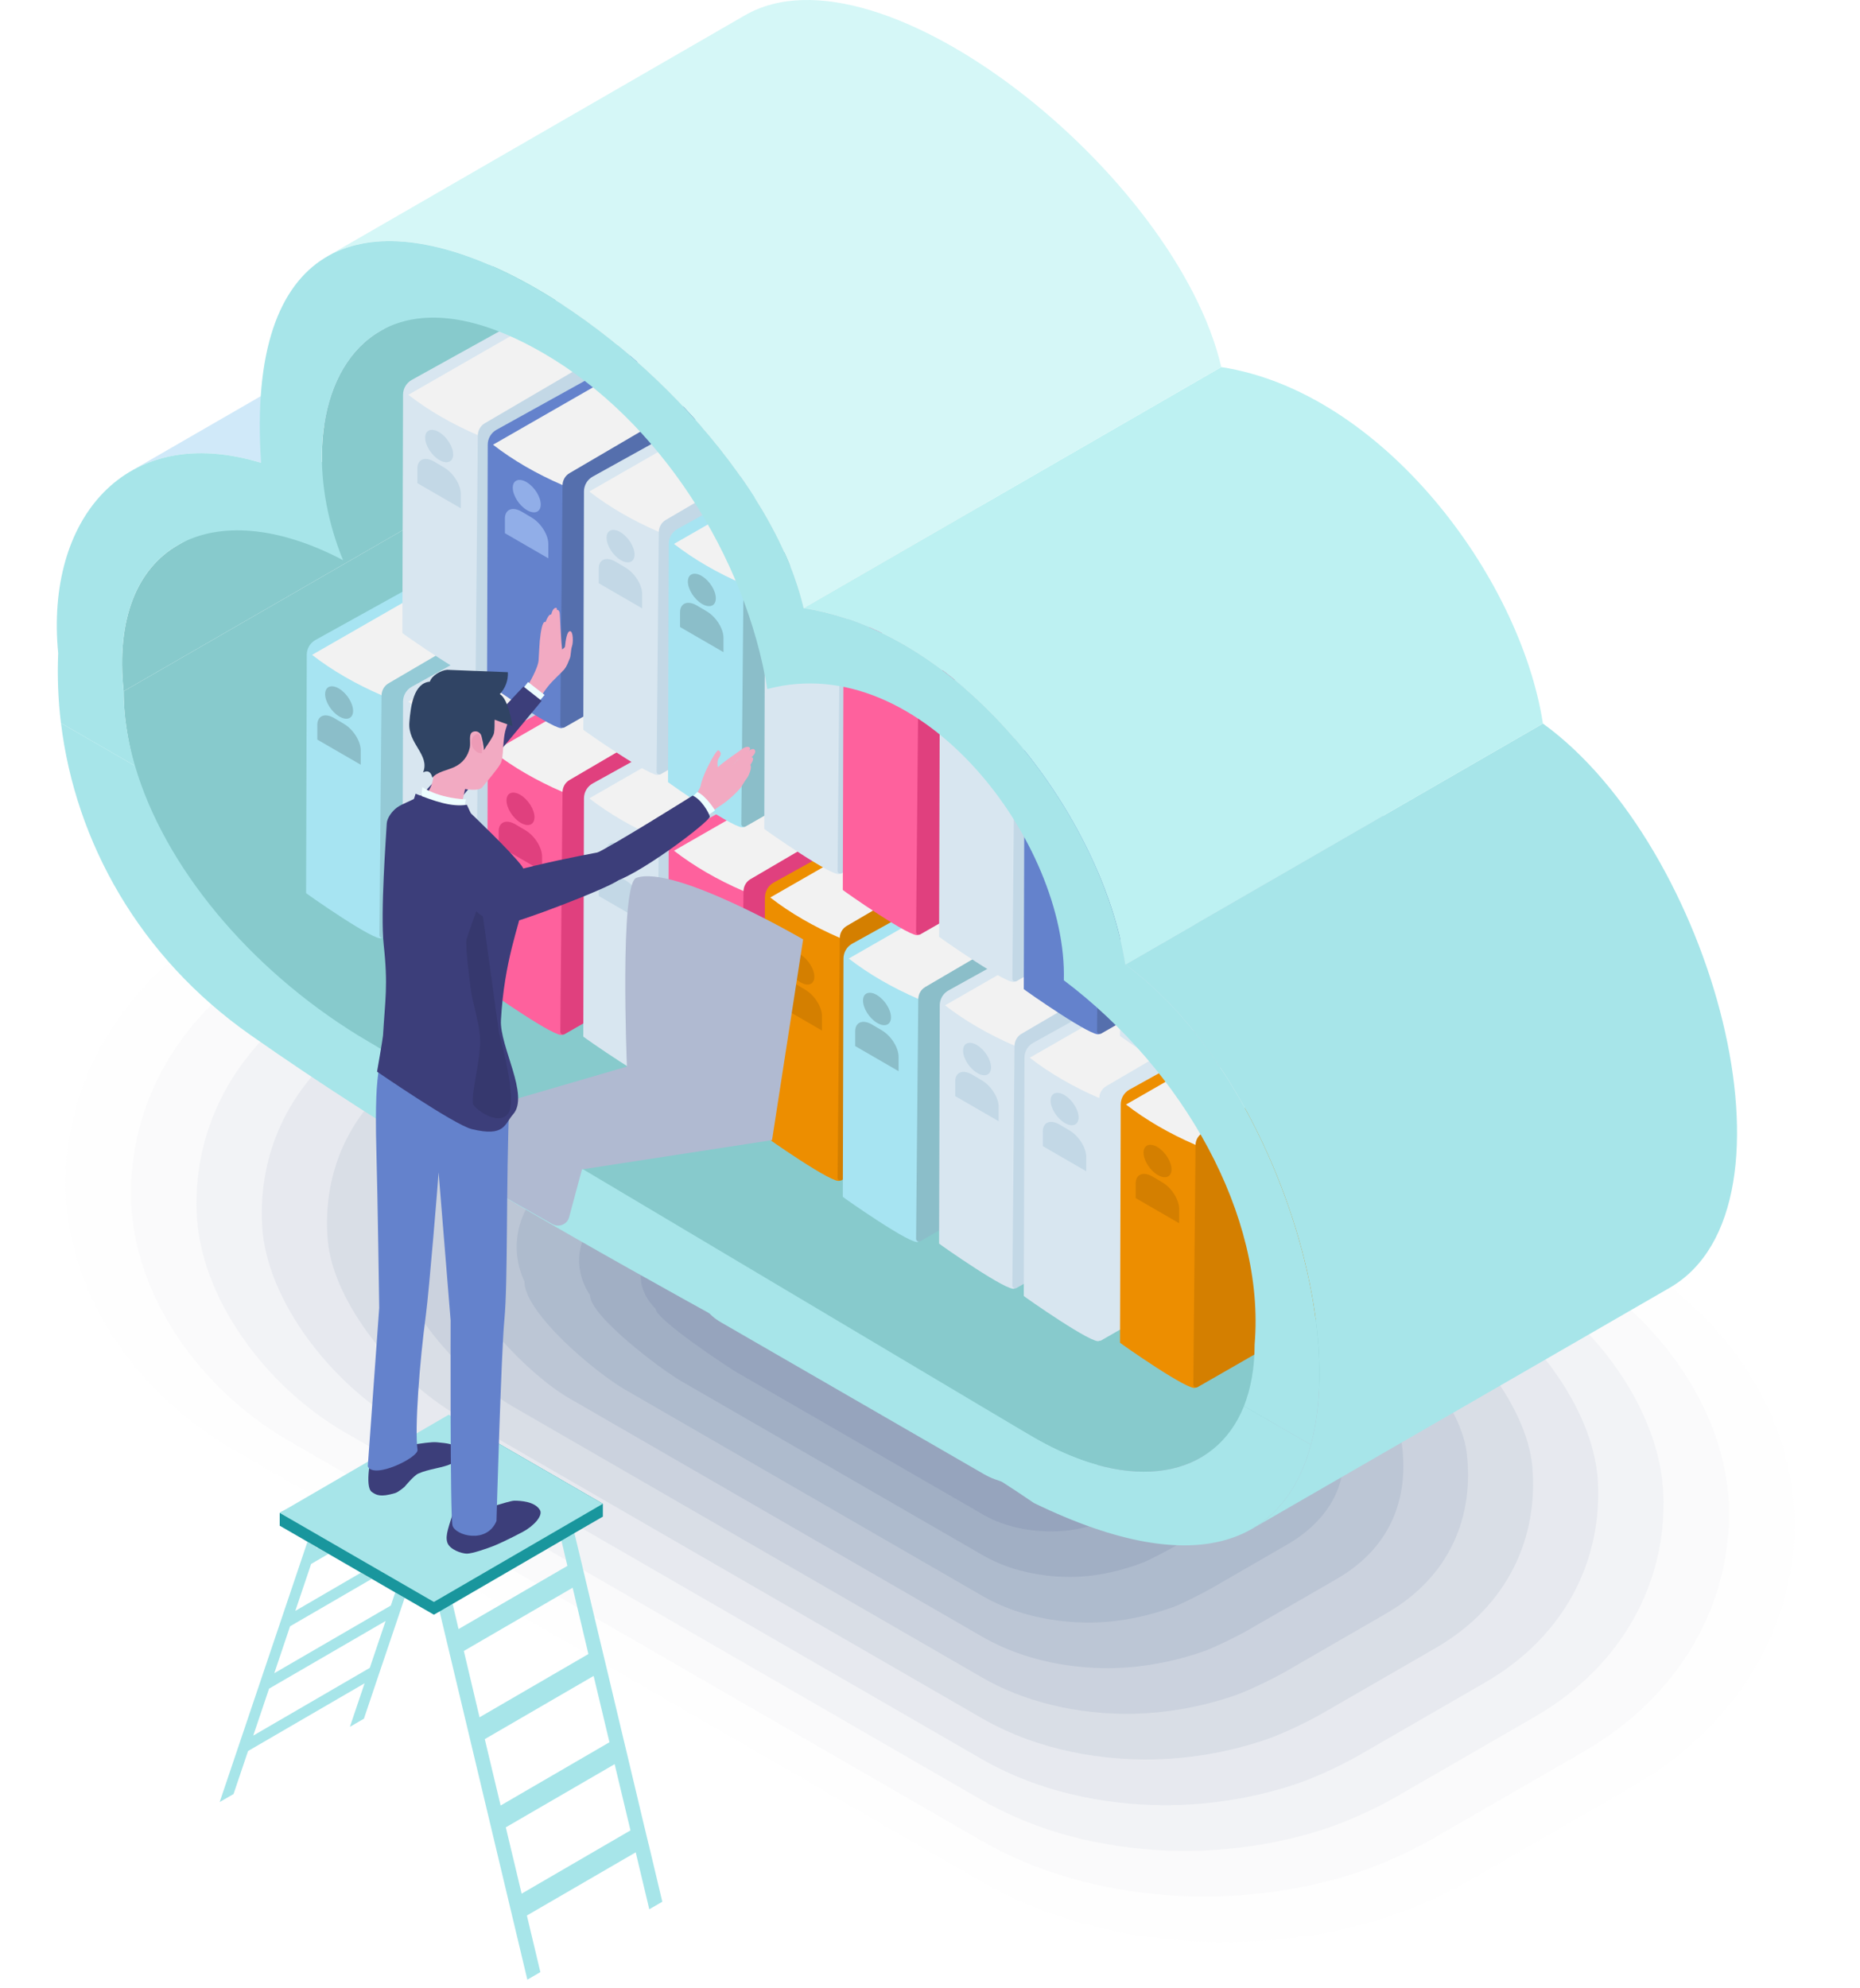 <?xml version="1.0" encoding="UTF-8"?>
<svg xmlns="http://www.w3.org/2000/svg" xmlns:xlink="http://www.w3.org/1999/xlink" viewBox="0 0 523.98 560">
  <defs>
    <style>
      .cls-1 {
        mask: url(#mask);
      }

      .cls-2 {
        fill: #d4dae4;
        opacity: .36;
      }

      .cls-3 {
        filter: url(#luminosity-noclip);
      }

      .cls-4 {
        fill: #b4bfd0;
        opacity: .64;
      }

      .cls-5 {
        fill: #dfe3eb;
        opacity: .27;
      }

      .cls-6 {
        fill: #fe619d;
      }

      .cls-7 {
        fill: #c3d8e6;
      }

      .cls-8 {
        fill: #f2aac2;
      }

      .cls-9 {
        fill: #ed8e00;
      }

      .cls-10 {
        fill: #a9b6c9;
        opacity: .73;
      }

      .cls-11 {
        fill: #87cacc;
      }

      .cls-12 {
        fill: #6482cc;
      }

      .cls-13 {
        fill: #19969d;
      }

      .cls-14 {
        fill: #b0bad1;
      }

      .cls-14, .cls-15 {
        mix-blend-mode: multiply;
      }

      .cls-16 {
        fill: url(#linear-gradient);
      }

      .cls-17 {
        fill: #e0407e;
      }

      .cls-18 {
        fill: #9eacc2;
        opacity: .82;
      }

      .cls-19 {
        fill: #ed9bb6;
      }

      .cls-20 {
        isolation: isolate;
      }

      .cls-21 {
        fill: #bdf1f2;
      }

      .cls-15 {
        fill: #eef2f5;
      }

      .cls-22 {
        fill: #d47f00;
      }

      .cls-23 {
        fill: #94a3bc;
        opacity: .91;
      }

      .cls-24 {
        fill: #fff;
        opacity: 0;
      }

      .cls-25 {
        fill: #3c3e7a;
      }

      .cls-26 {
        fill: #edfeff;
      }

      .cls-27 {
        fill: #c9d1dd;
        opacity: .45;
      }

      .cls-28 {
        fill: #d0e9f9;
      }

      .cls-29 {
        fill: #d5f7f7;
      }

      .cls-30 {
        fill: #94cad6;
      }

      .cls-31 {
        fill: #bfc8d7;
        opacity: .55;
      }

      .cls-32 {
        fill: #f2f2f2;
      }

      .cls-33 {
        fill: #36386e;
      }

      .cls-34 {
        fill: #a7e5e9;
      }

      .cls-35 {
        fill: #304464;
      }

      .cls-36 {
        fill: #f4f6f8;
        opacity: .09;
      }

      .cls-37 {
        fill: #91aee8;
      }

      .cls-38 {
        fill: #d8e6f0;
      }

      .cls-39 {
        fill: #a7e4f2;
      }

      .cls-40 {
        fill: #eaedf2;
        opacity: .18;
      }

      .cls-41 {
        fill: #8bbec9;
      }

      .cls-42 {
        fill: #556fad;
      }
    </style>
    <filter id="luminosity-noclip" x="114.01" y="213.65" width="136.95" height="146.47" color-interpolation-filters="sRGB" filterUnits="userSpaceOnUse">
      <feFlood flood-color="#fff" result="bg"/>
      <feBlend in="SourceGraphic" in2="bg"/>
    </filter>
    <linearGradient id="linear-gradient" x1="92.46" y1="271.15" x2="172.5" y2="146.54" gradientTransform="translate(26.92 108.41) rotate(-9.74)" gradientUnits="userSpaceOnUse">
      <stop offset=".12" stop-color="#000"/>
      <stop offset=".29" stop-color="#fff"/>
      <stop offset=".91" stop-color="#000"/>
    </linearGradient>
    <mask id="mask" x="114.01" y="213.65" width="136.95" height="146.47" maskUnits="userSpaceOnUse">
      <g class="cls-3">
        <path class="cls-16" d="M114.01,321.45l59.91,36.53s42.05,12.11,65.69-21.32c12.01-16.98,11.34-101.09,11.34-101.09l-89.08-21.92s-2.45,72.55-9.1,79.01-38.76,28.79-38.76,28.79Z"/>
      </g>
    </mask>
  </defs>
  <g class="cls-20">
    <g id="_レイヤー_2" data-name="レイヤー_2">
      <g id="_レイヤー_1-2" data-name="レイヤー_1">
        <g>
          <g>
            <path class="cls-24" d="M350.38,560c19.15,0,47.61-3.25,74.43-18.73l49.33-28.48c31.22-18.03,49.85-48.11,49.85-80.47s-18.63-62.43-49.85-80.46l-226.08-130.53c-26.83-15.49-55.29-18.73-74.44-18.73s-47.62,3.25-74.44,18.73l-49.32,28.48C18.63,267.84,0,297.92,0,330.28c0,32.36,18.64,62.44,49.86,80.46l226.08,130.53c26.83,15.49,55.29,18.74,74.44,18.74Z"/>
            <path class="cls-36" d="M247.94,232.79c-24.8-14.32-51.26-17.37-69.2-17.32-12.43.03-28.91,1.55-46.08,7.27-7.47,2.46-15.56,6-23.03,10.32l-45.83,26.46c-29.07,16.78-45.67,44.77-45.32,74.59.34,29.42,18.79,57.83,47.17,74.21l210.41,121.48c24.8,14.32,51.25,17.37,69.2,17.32,12.43-.03,28.91-1.55,46.08-7.27,7.47-2.46,15.55-6,23.03-10.32l45.84-26.46c29.07-16.79,45.66-44.77,45.31-74.59-.34-29.42-18.79-57.83-47.16-74.21l-210.41-121.48Z"/>
            <path class="cls-40" d="M247.82,244.25c-22.78-13.15-47.22-16-63.97-15.9-11.58.07-26.77,1.6-42.54,6.86-6.71,2.24-14.52,5.7-21.25,9.59l-42.34,24.45c-26.92,15.54-41.48,41.42-40.79,68.72.67,26.47,18.95,53.22,44.49,67.96l194.74,112.43c22.78,13.15,47.22,16,63.97,15.9,11.58-.07,26.77-1.6,42.54-6.86,6.71-2.24,14.52-5.7,21.25-9.59l42.35-24.45c26.92-15.55,41.47-41.43,40.78-68.72-.67-26.47-18.94-53.22-44.48-67.96l-194.74-112.44Z"/>
            <path class="cls-5" d="M247.71,255.7c-20.76-11.99-43.19-14.63-58.74-14.48-10.72.1-24.63,1.61-38.99,6.45-5.96,2.01-13.49,5.4-19.47,8.86l-38.85,22.43c-24.78,14.3-37.3,38.06-36.26,62.85.99,23.52,19.1,48.61,41.81,61.72l179.07,103.39c20.76,11.99,43.18,14.63,58.74,14.48,10.72-.1,24.63-1.61,38.99-6.45,5.96-2.01,13.49-5.4,19.46-8.86l38.86-22.43c24.78-14.31,37.29-38.06,36.25-62.85-.98-23.51-19.1-48.61-41.8-61.71l-179.07-103.39Z"/>
            <path class="cls-2" d="M247.59,267.15c-18.74-10.82-39.15-13.27-53.5-13.07-9.87.13-22.49,1.63-35.45,6.03-5.21,1.77-12.45,5.1-17.69,8.13l-35.36,20.42c-22.63,13.06-33.11,34.66-31.72,56.98,1.28,20.56,19.25,44,39.12,55.47l163.4,94.34c18.74,10.82,39.15,13.27,53.5,13.07,9.87-.13,22.49-1.63,35.45-6.03,5.21-1.77,12.45-5.1,17.68-8.12l35.37-20.42c22.63-13.07,33.1-34.67,31.72-56.98-1.27-20.55-19.25-44-39.11-55.47l-163.4-94.34Z"/>
            <path class="cls-27" d="M247.48,278.61c-16.72-9.65-35.12-11.9-48.27-11.65-9.02.16-20.35,1.65-31.9,5.62-4.46,1.53-11.42,4.81-15.9,7.39l-31.87,18.4c-20.48,11.82-28.93,31.24-27.19,51.11,1.53,17.59,19.41,39.39,36.44,49.22l147.73,85.29c16.72,9.65,35.11,11.9,48.27,11.65,9.02-.16,20.35-1.65,31.9-5.62,4.46-1.53,11.42-4.81,15.9-7.39l31.88-18.4c20.48-11.83,28.92-31.24,27.19-51.11-1.53-17.58-19.4-39.39-36.43-49.22l-147.73-85.3Z"/>
            <path class="cls-31" d="M247.37,290.06c-14.7-8.48-31.08-10.53-43.03-10.23-8.16.2-18.21,1.66-28.36,5.21-3.71,1.3-10.38,4.51-14.12,6.66l-28.38,16.39c-18.33,10.58-24.75,27.76-22.66,45.23,1.75,14.61,19.56,34.78,33.75,42.97l132.06,76.25c14.7,8.48,31.08,10.53,43.03,10.23,8.16-.2,18.21-1.66,28.36-5.21,3.71-1.3,10.38-4.51,14.12-6.66l28.39-16.39c18.33-10.59,24.74-27.77,22.66-45.23-1.74-14.61-19.56-34.78-33.75-42.97l-132.06-76.25Z"/>
            <path class="cls-4" d="M247.25,301.51c-12.68-7.32-27.05-9.17-37.8-8.81-7.31.23-16.07,1.68-24.82,4.79-2.96,1.06-9.35,4.21-12.34,5.93l-24.9,14.37c-16.18,9.34-20.58,24.22-18.13,39.36,1.88,11.62,19.72,30.18,31.07,36.73l116.39,67.2c12.68,7.32,27.04,9.17,37.8,8.81,7.31-.23,16.07-1.68,24.82-4.8,2.96-1.06,9.35-4.21,12.34-5.93l24.9-14.37c16.18-9.35,20.57-24.22,18.13-39.36-1.88-11.62-19.71-30.17-31.06-36.73l-116.39-67.2Z"/>
            <path class="cls-10" d="M247.14,312.97c-10.65-6.15-23.01-7.8-32.56-7.4-6.46.26-13.93,1.69-21.27,4.38-2.22.81-8.32,3.91-10.56,5.2l-21.41,12.36c-14.04,8.1-19.12,21.48-13.6,33.49,0,8.83,19.87,25.57,28.38,30.48l100.72,58.15c10.65,6.15,23.01,7.8,32.56,7.4,6.46-.26,13.93-1.69,21.27-4.38,2.21-.81,8.31-3.91,10.56-5.2l21.41-12.36c14.04-8.11,19.12-21.48,13.59-33.49,0-8.83-19.87-25.56-28.38-30.48l-100.72-58.15Z"/>
            <path class="cls-18" d="M247.02,324.42c-8.63-4.98-18.97-6.43-27.33-5.98-5.6.3-11.78,1.71-17.73,3.97-1.47.56-7.28,3.61-8.78,4.47l-17.92,10.34c-11.89,6.86-15.28,18.15-9.06,27.62,0,5.88,20.02,20.96,25.7,24.23l85.05,49.1c8.63,4.98,18.97,6.43,27.33,5.98,5.6-.3,11.78-1.71,17.73-3.97,1.47-.56,7.28-3.61,8.77-4.47l17.92-10.35c11.89-6.86,15.28-18.15,9.06-27.62,0-5.88-20.02-20.95-25.7-24.23l-85.05-49.11Z"/>
            <path class="cls-23" d="M246.91,335.87c-6.61-3.82-14.94-5.07-22.09-4.56-4.75.33-9.63,1.72-14.18,3.56-.73.29-6.25,3.31-6.99,3.74l-14.43,8.33c-9.74,5.62-11.43,14.82-4.53,21.75,0,2.94,20.18,16.35,23.01,17.99l69.38,40.06c6.61,3.82,14.94,5.07,22.09,4.56,4.75-.33,9.63-1.72,14.18-3.56.73-.29,6.25-3.31,6.99-3.74l14.43-8.33c9.74-5.62,11.43-14.82,4.53-21.75,0-2.94-20.17-16.35-23.01-17.98l-69.38-40.06Z"/>
            <path class="cls-34" d="M304.69,415.28l16.15-9.32c7.59-4.38,7.59-11.49,0-15.88l-74.04-42.75c-7.59-4.38-19.9-4.38-27.5,0l-16.15,9.32c-7.59,4.38-7.59,11.49,0,15.88l74.04,42.75c7.59,4.38,19.9,4.38,27.5,0Z"/>
          </g>
          <g>
            <g>
              <g>
                <path id="_x3C_Path_x3E_" class="cls-28" d="M73.54,130.37c-14.73-4.48-27.12-3.16-36.58,2.3l117.65-67.9c9.46-5.46,21.85-6.78,36.58-2.3l-117.65,67.9Z"/>
                <path id="_x3C_Path_x3E_-2" data-name="_x3C_Path_x3E_" class="cls-11" d="M50.11,153.56c-11.27,6.5-17.47,20.48-15.28,41.17l117.65-67.9c-2.19-20.69,4.02-34.67,15.28-41.17l-117.65,67.9Z"/>
                <path id="_x3C_Path_x3E_-3" data-name="_x3C_Path_x3E_" class="cls-11" d="M34.83,194.73c0,34.27,27.87,78.24,62.13,98.03l194.31,112.22c18.74,10.82,35.57,12.21,46.97,5.63l117.65-67.9c-11.4,6.58-28.23,5.19-46.97-5.63l-194.31-112.22c-34.26-19.79-62.14-63.77-62.13-98.03l-117.65,67.9Z"/>
                <path id="_x3C_Path_x3E_-4" data-name="_x3C_Path_x3E_" class="cls-11" d="M107.15,93.24c-17.39,10.04-21.19,38.39-10.49,64.56l117.65-67.9c-10.7-26.18-6.9-54.53,10.49-64.56l-117.65,67.9Z"/>
              </g>
              <g>
                <polygon class="cls-15" points="218.56 245.3 134.64 277.39 97.91 254.72 166.41 215.18 218.56 245.3"/>
                <g>
                  <path class="cls-39" d="M139.85,153.26c-.16-.45-.53-.64-1.02-.68l-49.95,27.7c-1.51.84-2.45,2.43-2.46,4.16l-.19,67.15c0,.11,20.09,14.22,21.29,12.61l30.42-17.84c1.47-.86,2.37-2.44,2.36-4.14l-.45-88.97Z"/>
                  <path class="cls-32" d="M159.43,166.04l-51.94,29.81c-7.38-3.2-13.92-6.98-19.58-11.37l51.94-29.81c2.7,5.02,9.83,8.62,19.58,11.37Z"/>
                  <path class="cls-30" d="M160.24,233.29c0,.53-.28,1.02-.73,1.28l-51.46,29.54c-.53.3-1.18-.08-1.18-.69l.62-67.47c0-1.43.75-2.75,1.97-3.46l48.8-28.58c.97-.57,2.17.15,2.16,1.29l-.18,68.09Z"/>
                </g>
                <g>
                  <path class="cls-38" d="M166.97,166.44c-.16-.45-.53-.64-1.02-.68l-49.95,27.7c-1.51.84-2.45,2.43-2.46,4.16l-.19,67.15c0,.11,20.09,14.22,21.29,12.61l30.43-17.84c1.47-.86,2.37-2.44,2.36-4.14l-.45-88.97Z"/>
                  <path class="cls-32" d="M186.55,179.22l-51.94,29.81c-7.38-3.2-13.92-6.98-19.58-11.37l51.94-29.81c2.7,5.02,9.83,8.62,19.58,11.37Z"/>
                  <path class="cls-7" d="M187.36,246.47c0,.53-.28,1.02-.73,1.28l-51.46,29.54c-.53.3-1.18-.08-1.18-.69l.62-67.47c0-1.43.75-2.75,1.97-3.46l48.8-28.58c.97-.57,2.17.15,2.16,1.29l-.18,68.09Z"/>
                </g>
              </g>
              <path class="cls-34" d="M17.18,203.71c4.06,33.45,22.09,65.91,53.41,87.88,80.54,56.54,170.28,97.3,220.69,131.82,47.34,23,70.88,10.13,78.02-16.42l-18.86-10.89c-8.1,20.28-31.56,24.83-59.16,8.88l-190.32-113.25c-30.9-19.01-54.66-47.73-62.93-75.99l-20.85-12.04Z"/>
              <g>
                <g>
                  <g>
                    <path class="cls-6" d="M190.83,180.5c-.16-.45-.53-.64-1.02-.68l-49.95,27.7c-1.51.84-2.45,2.43-2.46,4.16l-.19,67.15c0,.11,20.09,14.22,21.29,12.61l30.43-17.84c1.47-.86,2.37-2.44,2.36-4.14l-.45-88.97Z"/>
                    <path class="cls-32" d="M210.41,193.28l-51.94,29.81c-7.38-3.2-13.92-6.98-19.58-11.37l51.94-29.81c2.7,5.02,9.83,8.62,19.58,11.37Z"/>
                    <path class="cls-17" d="M211.22,260.53c0,.53-.28,1.02-.73,1.28l-51.46,29.54c-.53.3-1.18-.08-1.18-.69l.62-67.47c0-1.43.75-2.75,1.97-3.46l48.8-28.58c.97-.57,2.17.15,2.16,1.29l-.18,68.09Z"/>
                  </g>
                  <g>
                    <path class="cls-38" d="M217.95,193.68c-.16-.45-.53-.64-1.02-.68l-49.96,27.7c-1.51.84-2.45,2.43-2.46,4.16l-.19,67.15c0,.11,20.09,14.22,21.29,12.61l30.43-17.84c1.47-.86,2.37-2.44,2.36-4.14l-.45-88.97Z"/>
                    <path class="cls-32" d="M237.53,206.46l-51.94,29.81c-7.38-3.2-13.92-6.98-19.58-11.37l51.94-29.81c2.7,5.02,9.83,8.62,19.58,11.37Z"/>
                    <path class="cls-7" d="M238.34,273.71c0,.53-.28,1.02-.73,1.28l-51.46,29.54c-.53.3-1.18-.08-1.18-.69l.62-67.47c0-1.43.75-2.75,1.97-3.46l48.8-28.58c.97-.57,2.17.15,2.16,1.29l-.18,68.09Z"/>
                  </g>
                  <g>
                    <path class="cls-6" d="M241.81,208.44c-.16-.45-.53-.64-1.02-.68l-49.95,27.7c-1.51.84-2.45,2.43-2.46,4.16l-.19,67.15c0,.11,20.09,14.22,21.29,12.61l30.42-17.84c1.47-.86,2.37-2.44,2.36-4.14l-.45-88.97Z"/>
                    <path class="cls-32" d="M261.39,221.21l-51.94,29.81c-7.38-3.2-13.92-6.98-19.58-11.37l51.94-29.81c2.7,5.02,9.83,8.62,19.58,11.37Z"/>
                    <path class="cls-17" d="M262.2,288.46c0,.53-.28,1.02-.73,1.28l-51.46,29.54c-.53.3-1.18-.08-1.18-.69l.62-67.47c0-1.43.75-2.75,1.97-3.46l48.8-28.58c.97-.57,2.17.15,2.16,1.29l-.18,68.09Z"/>
                  </g>
                  <g>
                    <path class="cls-9" d="M268.93,221.61c-.16-.45-.53-.64-1.02-.68l-49.96,27.7c-1.51.84-2.45,2.43-2.46,4.16l-.19,67.15c0,.11,20.09,14.22,21.29,12.61l30.43-17.84c1.47-.86,2.37-2.44,2.36-4.14l-.45-88.97Z"/>
                    <path class="cls-32" d="M288.51,234.39l-51.94,29.81c-7.38-3.2-13.92-6.98-19.58-11.37l51.94-29.81c2.7,5.02,9.83,8.62,19.58,11.37Z"/>
                    <path class="cls-22" d="M289.32,301.64c0,.53-.28,1.02-.73,1.28l-51.46,29.54c-.53.3-1.18-.08-1.18-.69l.62-67.47c0-1.43.75-2.75,1.97-3.46l48.8-28.58c.97-.57,2.17.15,2.16,1.29l-.18,68.09Z"/>
                  </g>
                  <g>
                    <path class="cls-39" d="M291.05,238.82c-.16-.45-.53-.64-1.02-.68l-49.95,27.7c-1.51.84-2.45,2.43-2.46,4.16l-.19,67.15c0,.11,20.09,14.22,21.29,12.61l30.42-17.84c1.47-.86,2.37-2.44,2.36-4.14l-.45-88.97Z"/>
                    <path class="cls-32" d="M310.63,251.59l-51.94,29.81c-7.38-3.2-13.92-6.98-19.58-11.37l51.94-29.81c2.7,5.02,9.83,8.62,19.58,11.37Z"/>
                    <path class="cls-41" d="M311.44,318.84c0,.53-.28,1.02-.73,1.28l-51.46,29.54c-.53.3-1.18-.08-1.18-.69l.62-67.47c0-1.43.75-2.75,1.97-3.46l48.8-28.58c.97-.57,2.17.15,2.16,1.29l-.18,68.09Z"/>
                  </g>
                  <g>
                    <path class="cls-38" d="M318.17,251.99c-.16-.45-.53-.64-1.02-.68l-49.95,27.7c-1.51.84-2.45,2.43-2.46,4.16l-.19,67.15c0,.11,20.09,14.22,21.29,12.61l30.43-17.84c1.47-.86,2.37-2.44,2.36-4.14l-.45-88.97Z"/>
                    <path class="cls-32" d="M337.75,264.77l-51.94,29.81c-7.38-3.2-13.92-6.98-19.58-11.37l51.94-29.81c2.7,5.02,9.83,8.62,19.58,11.37Z"/>
                    <path class="cls-7" d="M338.56,332.02c0,.53-.28,1.02-.73,1.28l-51.46,29.54c-.53.3-1.18-.08-1.18-.69l.62-67.47c0-1.43.75-2.75,1.97-3.46l48.8-28.58c.97-.57,2.17.15,2.16,1.29l-.18,68.09Z"/>
                  </g>
                  <g>
                    <path class="cls-38" d="M342.03,266.75c-.16-.45-.53-.64-1.02-.68l-49.95,27.7c-1.51.84-2.45,2.43-2.46,4.16l-.19,67.15c0,.11,20.09,14.22,21.29,12.61l30.42-17.84c1.47-.86,2.37-2.44,2.36-4.14l-.45-88.97Z"/>
                    <path class="cls-32" d="M361.61,279.53l-51.94,29.81c-7.38-3.2-13.92-6.98-19.58-11.37l51.94-29.81c2.7,5.02,9.83,8.62,19.58,11.37Z"/>
                    <path class="cls-38" d="M362.42,346.78c0,.53-.28,1.02-.73,1.28l-51.46,29.54c-.53.3-1.18-.08-1.18-.69l.62-67.47c0-1.43.75-2.75,1.97-3.46l48.8-28.58c.97-.57,2.17.15,2.16,1.29l-.18,68.09Z"/>
                  </g>
                  <g>
                    <path class="cls-9" d="M369.15,279.93c-.16-.45-.53-.64-1.02-.68l-49.95,27.7c-1.51.84-2.45,2.43-2.46,4.16l-.19,67.15c0,.11,20.09,14.22,21.29,12.61l30.43-17.84c1.47-.86,2.37-2.44,2.36-4.14l-.45-88.97Z"/>
                    <path class="cls-32" d="M388.73,292.71l-51.94,29.81c-7.38-3.2-13.92-6.98-19.58-11.37l51.94-29.81c2.7,5.02,9.83,8.62,19.58,11.37Z"/>
                    <path class="cls-22" d="M389.54,359.96c0,.53-.28,1.02-.73,1.28l-51.46,29.54c-.53.3-1.18-.08-1.18-.69l.62-67.47c0-1.43.75-2.75,1.97-3.46l48.8-28.58c.97-.57,2.17.15,2.16,1.29l-.18,68.09Z"/>
                  </g>
                </g>
                <g>
                  <g>
                    <path class="cls-38" d="M166.97,80c-.16-.45-.53-.64-1.02-.68l-49.95,27.7c-1.51.84-2.45,2.43-2.46,4.16l-.19,67.15c0,.11,20.09,14.22,21.29,12.61l30.43-17.84c1.47-.86,2.37-2.44,2.36-4.14l-.45-88.97Z"/>
                    <path class="cls-32" d="M186.55,92.78l-51.94,29.81c-7.38-3.2-13.92-6.98-19.58-11.37l51.94-29.81c2.7,5.02,9.83,8.62,19.58,11.37Z"/>
                    <path class="cls-7" d="M187.36,160.03c0,.53-.28,1.02-.73,1.28l-51.46,29.54c-.53.3-1.18-.08-1.18-.69l.62-67.47c0-1.43.75-2.75,1.97-3.46l48.8-28.58c.97-.57,2.17.15,2.16,1.29l-.18,68.09Z"/>
                  </g>
                  <g>
                    <path class="cls-12" d="M190.83,94.06c-.16-.45-.53-.64-1.02-.68l-49.95,27.7c-1.51.84-2.45,2.43-2.46,4.16l-.19,67.15c0,.11,20.09,14.22,21.29,12.61l30.43-17.84c1.47-.86,2.37-2.44,2.36-4.14l-.45-88.97Z"/>
                    <path class="cls-32" d="M210.41,106.84l-51.94,29.81c-7.38-3.2-13.92-6.98-19.58-11.37l51.94-29.81c2.7,5.02,9.83,8.62,19.58,11.37Z"/>
                    <path class="cls-42" d="M211.22,174.09c0,.53-.28,1.02-.73,1.28l-51.46,29.54c-.53.3-1.18-.08-1.18-.69l.62-67.47c0-1.43.75-2.75,1.97-3.46l48.8-28.58c.97-.57,2.17.15,2.16,1.29l-.18,68.09Z"/>
                  </g>
                  <g>
                    <path class="cls-38" d="M217.95,107.24c-.16-.45-.53-.64-1.02-.68l-49.96,27.7c-1.51.84-2.45,2.43-2.46,4.16l-.19,67.15c0,.11,20.09,14.22,21.29,12.61l30.43-17.84c1.47-.86,2.37-2.44,2.36-4.14l-.45-88.97Z"/>
                    <path class="cls-32" d="M237.53,120.02l-51.94,29.81c-7.38-3.2-13.92-6.98-19.58-11.37l51.94-29.81c2.7,5.02,9.83,8.62,19.58,11.37Z"/>
                    <path class="cls-7" d="M238.34,187.27c0,.53-.28,1.02-.73,1.28l-51.46,29.54c-.53.3-1.18-.08-1.18-.69l.62-67.47c0-1.43.75-2.75,1.97-3.46l48.8-28.58c.97-.57,2.17.15,2.16,1.29l-.18,68.09Z"/>
                  </g>
                  <g>
                    <path class="cls-39" d="M241.81,122c-.16-.45-.53-.64-1.02-.68l-49.95,27.7c-1.51.84-2.45,2.43-2.46,4.16l-.19,67.15c0,.11,20.09,14.22,21.29,12.61l30.42-17.84c1.47-.86,2.37-2.44,2.36-4.14l-.45-88.97Z"/>
                    <path class="cls-32" d="M261.39,134.78l-51.94,29.81c-7.38-3.2-13.92-6.98-19.58-11.37l51.94-29.81c2.7,5.02,9.83,8.62,19.58,11.37Z"/>
                    <path class="cls-41" d="M262.2,202.03c0,.53-.28,1.02-.73,1.28l-51.46,29.54c-.53.3-1.18-.08-1.18-.69l.62-67.47c0-1.43.75-2.75,1.97-3.46l48.8-28.58c.97-.57,2.17.15,2.16,1.29l-.18,68.09Z"/>
                  </g>
                  <g>
                    <path class="cls-38" d="M268.93,135.18c-.16-.45-.53-.64-1.02-.68l-49.96,27.7c-1.51.84-2.45,2.43-2.46,4.16l-.19,67.15c0,.11,20.09,14.22,21.29,12.61l30.43-17.84c1.47-.86,2.37-2.44,2.36-4.14l-.45-88.97Z"/>
                    <path class="cls-32" d="M288.51,147.95l-51.94,29.81c-7.38-3.2-13.92-6.98-19.58-11.37l51.94-29.81c2.7,5.02,9.83,8.62,19.58,11.37Z"/>
                    <path class="cls-7" d="M289.32,215.2c0,.53-.28,1.02-.73,1.28l-51.46,29.54c-.53.3-1.18-.08-1.18-.69l.62-67.47c0-1.43.75-2.75,1.97-3.46l48.8-28.58c.97-.57,2.17.15,2.16,1.29l-.18,68.09Z"/>
                  </g>
                  <g>
                    <path class="cls-6" d="M291.05,152.38c-.16-.45-.53-.64-1.02-.68l-49.95,27.7c-1.51.84-2.45,2.43-2.46,4.16l-.19,67.15c0,.11,20.09,14.22,21.29,12.61l30.42-17.84c1.47-.86,2.37-2.44,2.36-4.14l-.45-88.97Z"/>
                    <path class="cls-32" d="M310.63,165.16l-51.94,29.81c-7.38-3.2-13.92-6.98-19.58-11.37l51.94-29.81c2.7,5.02,9.83,8.62,19.58,11.37Z"/>
                    <path class="cls-17" d="M311.44,232.41c0,.53-.28,1.02-.73,1.28l-51.46,29.54c-.53.3-1.18-.08-1.18-.69l.62-67.47c0-1.43.75-2.75,1.97-3.46l48.8-28.58c.97-.57,2.17.15,2.16,1.29l-.18,68.09Z"/>
                  </g>
                  <g>
                    <path class="cls-38" d="M318.17,165.56c-.16-.45-.53-.64-1.02-.68l-49.95,27.7c-1.51.84-2.45,2.43-2.46,4.16l-.19,67.15c0,.11,20.09,14.22,21.29,12.61l30.43-17.84c1.47-.86,2.37-2.44,2.36-4.14l-.45-88.97Z"/>
                    <path class="cls-32" d="M337.75,178.33l-51.94,29.81c-7.38-3.2-13.92-6.98-19.58-11.37l51.94-29.81c2.7,5.02,9.83,8.62,19.58,11.37Z"/>
                    <path class="cls-7" d="M338.56,245.58c0,.53-.28,1.02-.73,1.28l-51.46,29.54c-.53.3-1.18-.08-1.18-.69l.62-67.47c0-1.43.75-2.75,1.97-3.46l48.8-28.58c.97-.57,2.17.15,2.16,1.29l-.18,68.09Z"/>
                  </g>
                  <g>
                    <path class="cls-12" d="M342.03,180.31c-.16-.45-.53-.64-1.02-.68l-49.95,27.7c-1.51.84-2.45,2.43-2.46,4.16l-.19,67.15c0,.11,20.09,14.22,21.29,12.61l30.42-17.84c1.47-.86,2.37-2.44,2.36-4.14l-.45-88.97Z"/>
                    <path class="cls-32" d="M361.61,193.09l-51.94,29.81c-7.38-3.2-13.92-6.98-19.58-11.37l51.94-29.81c2.7,5.02,9.83,8.62,19.58,11.37Z"/>
                    <path class="cls-42" d="M362.42,260.34c0,.53-.28,1.02-.73,1.28l-51.46,29.54c-.53.3-1.18-.08-1.18-.69l.62-67.47c0-1.43.75-2.75,1.97-3.46l48.8-28.58c.97-.57,2.17.15,2.16,1.29l-.18,68.09Z"/>
                  </g>
                  <g>
                    <path class="cls-38" d="M369.15,193.49c-.16-.45-.53-.64-1.02-.68l-49.95,27.7c-1.51.84-2.45,2.43-2.46,4.16l-.19,67.15c0,.11,20.09,14.22,21.29,12.61l30.43-17.84c1.47-.86,2.37-2.44,2.36-4.14l-.45-88.97Z"/>
                    <path class="cls-32" d="M388.73,206.27l-51.94,29.81c-7.38-3.2-13.92-6.98-19.58-11.37l51.94-29.81c2.7,5.02,9.83,8.62,19.58,11.37Z"/>
                    <path class="cls-7" d="M389.54,273.52c0,.53-.28,1.02-.73,1.28l-51.46,29.54c-.53.3-1.18-.08-1.18-.69l.62-67.47c0-1.43.75-2.75,1.97-3.46l48.8-28.58c.97-.57,2.17.15,2.16,1.29l-.18,68.09Z"/>
                  </g>
                </g>
                <g>
                  <path class="cls-41" d="M197.74,162.3c2.17,1.31,3.92,4.1,3.92,6.25s-1.75,2.85-3.92,1.56c-2.18-1.29-3.96-4.11-3.96-6.28s1.78-2.85,3.96-1.54Z"/>
                  <path class="cls-41" d="M199.14,172.24l-2.79-1.65c-2.62-1.55-4.77-.69-4.77,1.9v4.13h0v.02l12.23,7.08v-4.07c0-2.55-2.09-5.88-4.67-7.4Z"/>
                </g>
                <g>
                  <path class="cls-41" d="M247.08,280.34c2.17,1.31,3.92,4.1,3.92,6.25s-1.75,2.85-3.92,1.56c-2.18-1.29-3.96-4.11-3.96-6.28s1.78-2.85,3.96-1.54Z"/>
                  <path class="cls-41" d="M248.47,290.28l-2.79-1.65c-2.62-1.55-4.77-.69-4.77,1.9v4.13h0v.02l12.23,7.08v-4.07c0-2.55-2.09-5.88-4.67-7.4Z"/>
                </g>
                <g>
                  <path class="cls-22" d="M225.49,268.9c2.17,1.31,3.92,4.1,3.92,6.25s-1.75,2.85-3.92,1.56c-2.18-1.29-3.96-4.11-3.96-6.28s1.78-2.85,3.96-1.54Z"/>
                  <path class="cls-22" d="M226.89,278.83l-2.79-1.65c-2.62-1.55-4.77-.69-4.77,1.9v4.13h0v.02l12.23,7.08v-4.07c0-2.55-2.09-5.88-4.67-7.4Z"/>
                </g>
                <g>
                  <path class="cls-22" d="M326.11,323.17c2.17,1.31,3.92,4.1,3.92,6.25s-1.75,2.85-3.92,1.56c-2.18-1.29-3.96-4.11-3.96-6.28s1.78-2.85,3.96-1.54Z"/>
                  <path class="cls-22" d="M327.5,333.11l-2.79-1.65c-2.62-1.55-4.77-.69-4.77,1.9v4.13h0v.02l12.23,7.08v-4.07c0-2.55-2.09-5.88-4.67-7.4Z"/>
                </g>
                <g>
                  <path class="cls-17" d="M197.74,252.59c2.17,1.31,3.92,4.1,3.92,6.25s-1.75,2.85-3.92,1.56-3.96-4.11-3.96-6.28,1.78-2.85,3.96-1.54Z"/>
                  <path class="cls-17" d="M199.14,262.53l-2.79-1.65c-2.62-1.55-4.77-.69-4.77,1.9v4.13h0v.02l12.23,7.08v-4.07c0-2.55-2.09-5.88-4.67-7.4Z"/>
                </g>
                <g>
                  <path class="cls-17" d="M146.65,223.96c2.17,1.31,3.92,4.1,3.92,6.25s-1.75,2.85-3.92,1.56-3.96-4.11-3.96-6.28,1.78-2.85,3.96-1.54Z"/>
                  <path class="cls-17" d="M148.04,233.9l-2.79-1.65c-2.62-1.55-4.77-.69-4.77,1.9v4.13h0v.02l12.23,7.08v-4.07c0-2.55-2.09-5.88-4.67-7.4Z"/>
                </g>
                <g>
                  <path class="cls-41" d="M95.55,194.01c2.17,1.31,3.92,4.1,3.92,6.25s-1.75,2.85-3.92,1.56-3.96-4.11-3.96-6.28,1.78-2.85,3.96-1.54Z"/>
                  <path class="cls-41" d="M96.95,203.95l-2.79-1.65c-2.62-1.55-4.77-.69-4.77,1.9v4.13h0v.02l12.23,7.08v-4.07c0-2.55-2.09-5.88-4.67-7.4Z"/>
                </g>
                <g>
                  <path class="cls-7" d="M174.84,149.96c2.17,1.31,3.92,4.1,3.92,6.25s-1.75,2.85-3.92,1.56-3.96-4.11-3.96-6.28,1.78-2.85,3.96-1.54Z"/>
                  <path class="cls-7" d="M176.23,159.9l-2.79-1.65c-2.62-1.55-4.77-.69-4.77,1.9v4.13h0v.02l12.23,7.08v-4.07c0-2.55-2.09-5.88-4.67-7.4Z"/>
                </g>
                <g>
                  <path class="cls-7" d="M275.27,294.44c2.17,1.31,3.92,4.1,3.92,6.25s-1.75,2.85-3.92,1.56-3.96-4.11-3.96-6.28,1.78-2.85,3.96-1.54Z"/>
                  <path class="cls-7" d="M276.66,304.38l-2.79-1.65c-2.62-1.55-4.77-.69-4.77,1.9v4.13h0v.02l12.23,7.08v-4.07c0-2.55-2.09-5.88-4.67-7.4Z"/>
                </g>
                <g>
                  <path class="cls-7" d="M174.84,238.06c2.17,1.31,3.92,4.1,3.92,6.25s-1.75,2.85-3.92,1.56-3.96-4.11-3.96-6.28,1.78-2.85,3.96-1.54Z"/>
                  <path class="cls-7" d="M176.23,248l-2.79-1.65c-2.62-1.55-4.77-.69-4.77,1.9v4.13h0v.02l12.23,7.08v-4.07c0-2.55-2.09-5.88-4.67-7.4Z"/>
                </g>
                <g>
                  <path class="cls-7" d="M299.93,308.53c2.17,1.31,3.92,4.1,3.92,6.25s-1.75,2.85-3.92,1.56-3.96-4.11-3.96-6.28,1.78-2.85,3.96-1.54Z"/>
                  <path class="cls-7" d="M301.33,318.47l-2.79-1.65c-2.62-1.55-4.77-.69-4.77,1.9v4.13h0v.02l12.23,7.08v-4.07c0-2.55-2.09-5.88-4.67-7.4Z"/>
                </g>
                <g>
                  <path class="cls-7" d="M123.74,121.77c2.17,1.31,3.92,4.1,3.92,6.25s-1.75,2.85-3.92,1.56c-2.18-1.29-3.96-4.11-3.96-6.28s1.78-2.85,3.96-1.54Z"/>
                  <path class="cls-7" d="M125.14,131.71l-2.79-1.65c-2.62-1.55-4.77-.69-4.77,1.9v4.13h0v.02l12.23,7.08v-4.07c0-2.55-2.09-5.88-4.67-7.4Z"/>
                </g>
                <g>
                  <path class="cls-37" d="M148.41,135.87c2.17,1.31,3.92,4.1,3.92,6.25s-1.75,2.85-3.92,1.56-3.96-4.11-3.96-6.28,1.78-2.85,3.96-1.54Z"/>
                  <path class="cls-37" d="M149.8,145.81l-2.79-1.65c-2.62-1.55-4.77-.69-4.77,1.9v4.13h0v.02l12.23,7.08v-4.07c0-2.55-2.09-5.88-4.67-7.4Z"/>
                </g>
              </g>
              <g>
                <path id="_x3C_Path_x3E_-5" data-name="_x3C_Path_x3E_" class="cls-34" d="M352.69,430.69c39.81-22.98,11.83-124.62-35.68-158.96l117.65-67.9c47.51,34.34,75.49,135.99,35.68,158.96l-117.65,67.9Z"/>
                <path id="_x3C_Path_x3E_-6" data-name="_x3C_Path_x3E_" class="cls-21" d="M317.01,271.73c-6.47-41.54-45.34-93.45-90.62-100.42l117.65-67.9c45.28,6.97,84.15,58.88,90.62,100.42l-117.65,67.9Z"/>
                <path id="_x3C_Path_x3E_-7" data-name="_x3C_Path_x3E_" class="cls-29" d="M226.4,171.3c-12.62-54.07-95.99-121.13-134.17-99.1L209.88,4.3c38.18-22.03,121.55,45.02,134.17,99.1l-117.65,67.9Z"/>
                <path class="cls-34" d="M16.39,184.08c-.27,6.53-.02,13.09.78,19.62l20.85,12.04c-2.08-7.1-3.18-14.14-3.18-21.02-4.43-41.69,25.25-56.17,61.8-36.92-17.08-41.84,2.81-89.25,56.15-58.47,33.03,18.96,57.35,57.67,63.37,94.78,43.72-11.67,84.63,43.82,83.53,82.04,33.64,25.37,56.81,66.38,53.75,102.59,0,6.65-1.08,12.48-3.01,17.37l18.86,10.89c10.52-39.19-14.8-108.19-52.28-135.27-6.46-41.54-45.34-93.44-90.62-100.41C209.46,98.7,64.94,2.71,73.55,130.38c-38.39-11.69-60.85,16.03-57.15,53.7Z"/>
              </g>
            </g>
            <g class="cls-1">
              <path class="cls-14" d="M226.26,264.63s-36.31-21.15-47-17.33c-4.76,1.7-2.65,53.16-2.65,53.16l-46.26,13.5,2.77,18.09,22.5,12.8c1.84,1.04,4.16.07,4.71-1.97l3.62-13.46,53.54-8.24,8.76-56.57Z"/>
            </g>
            <g>
              <g>
                <path class="cls-34" d="M111.34,448.6l-1.24,3.69-32.83,19.06,4.44-13.21,23.01-13.36-3.02-1.74h-.02l-18.49,10.76,4.46-13.23,4.87-2.83-3.02-1.74-.37.22.13-.36v-.02l-2.64-1.52-24.73,73.32,3.9-2.25,4.09-12.12,32.83-19.08-4.14,12.27,3.95-2.29,4.12-12.25,1.48-4.37,4.46-13.21,1.42-4.22v-.02l-2.66-1.52ZM104.17,469.85l-32.83,19.08,4.46-13.23,32.83-19.06-4.46,13.21Z"/>
                <path class="cls-34" d="M182.74,519.65l-1.48-6.15-4.44-18.68-1.48-6.17-4.44-18.68-1.48-6.16-4.44-18.68-1.46-6.15-1.71-7.1-.75-3.17-.22-.92-3.65,2.14.21.92.77,3.17,1.67,7.1-30.66,17.8-1.67-7.1-.75-3.17-.22-.92-3.67,2.14.22.92.75,3.17,24.72,103.72,3.67-2.12-3.8-15.95,30.66-17.8,3.82,16.04,3.67-2.12-3.82-16.08ZM130.66,465.09l30.66-17.82,4.44,18.68-30.67,17.82-4.42-18.68ZM136.57,489.92l30.66-17.8,4.46,18.68-30.66,17.82-4.46-18.7ZM146.95,533.45l-4.46-18.68,30.66-17.8,4.46,18.66-30.66,17.82Z"/>
                <polygon class="cls-13" points="169.83 423.62 169.83 427.24 161.81 431.88 158.15 434.02 127.5 451.82 123.83 453.96 122.23 454.87 114.01 450.13 114.01 450.12 111.34 448.6 104.73 444.77 101.71 443.03 101.69 443.03 92.53 437.73 89.51 435.99 89.27 435.86 89.27 435.84 86.63 434.32 78.8 429.8 78.8 426.19 129.17 400.14 169.83 423.62"/>
                <polygon class="cls-34" points="122.23 451.28 169.83 423.62 126.4 398.54 78.79 426.19 122.23 451.28"/>
              </g>
              <g>
                <g>
                  <g>
                    <path class="cls-8" d="M158.49,183.94c-.57-3.84-.71-10.84-.84-11.38-.13-.53-.42-.83-.73-.69-.03-.38-.09-.63-.21-.64-.75-.08-1.18.94-1.45,1.92-.05-.03-.11-.05-.18-.04-.45.09-.95.97-1.41,2.14-.04-.03-.09-.06-.15-.06-.73-.03-1.19,2.62-1.46,5.35,0,0-.3,4.3-.32,5.24-.05,2.44-3.12,7.4-3.12,7.4.3.86,3.57,3.41,3.57,3.41,0,0,1.29-2.37,3.27-4.48,1.86-1.98,3.84-3.54,4.05-4.59.16-.84-.71-1.54-1.01-3.58Z"/>
                    <path class="cls-8" d="M158.75,188.76c1.15-1.4,1.13-1.84,1.77-3.3.33-.75.27-2.44.61-3.39.4-1.11.34-4.1-.46-4.25-.98-.18-1.34,2.75-1.52,4.41-.54.78-1.9,1.2-1.94,2.1-.03.9-.06,4.48,1.54,4.43Z"/>
                  </g>
                  <polygon class="cls-26" points="146.92 194.49 148.77 192.13 153.41 195.77 151.43 198.11 146.92 194.49"/>
                  <polygon class="cls-25" points="109.81 233.5 147.46 193.4 152.59 197.43 114.57 243.24 109.81 233.5"/>
                </g>
                <g>
                  <path class="cls-25" d="M133.74,425.14c1.73.68,9.45-2.39,11.18-2.39s5.78.23,7.19,2.64c.91,1.55-1.68,4.46-4.83,6.14-3.92,2.09-7.18,3.56-8.22,3.97-1.88.74-6.04,2.17-7.51,2.17s-4.93-1.13-5.55-3.19c-.62-2.06.42-4.32,2.3-10.47l5.46,1.12Z"/>
                  <path class="cls-25" d="M109.82,407.5c1.37.72,10.26-1.52,13.31-1.2,2.79.29,4.74.39,5.7,1.78s-.02,3.46-1.76,4.31c-2.22,1.08-6.46,1.45-9.26,2.74-1.26.58-3.83,3.7-3.83,3.7,0,0-1.67,1.48-2.67,1.78-4.19,1.26-5.37.54-6.58-.33-2.11-1.53-.08-10.71-.08-10.71l5.17-2.06Z"/>
                  <path class="cls-12" d="M106.83,368.31s-.42-30.68-.82-44.99c-.16-5.61-.13-10.56,0-14.22.43-12.99,4.46-23.46,5.45-25.93,2.76-6.89,17.28-8.82,17.28-8.82,4.07,2.11,14.9,31.81,14.75,35.53-.99,24.41-.35,50.99-1.42,62.11-.87,9.1-2.21,56.49-2.21,56.49-2.76,6.6-11.72,4.06-12.4,1.23-.68-2.83-.51-57.72-.51-57.72l-3.39-41.71c-.1,1.88-2.7,33.56-3.57,40.03-1.8,13.37-3.21,32.13-2.37,38.13.3,2.13-12.37,8.38-14.01,4.64l3.23-44.78Z"/>
                </g>
                <g>
                  <g>
                    <path class="cls-25" d="M106.23,301.9s21.77,14.97,26.66,16.17c9.34,2.3,9.2-1.38,11.67-4.18,4.67-5.28-3.84-19.14-3.44-26.47.92-16.87,5.21-26.84,6.03-31.98.54-3.35,1.71-8.91-.15-11.47-2.83-3.88-14.43-14.93-14.43-14.93,0,0-13.4-5.45-14.37-4.84-2.43,1.51-4.75,2.1-6.43,3.34-1.35,1-2.74,2.9-2.82,4.45-.15,3.19-1.83,25.25-.86,34.14,1.27,11.61.4,15.44-.19,25.56-.05.9-1.68,10.2-1.68,10.2Z"/>
                    <path class="cls-33" d="M133.23,310.88c.09,1.24,7.04,6.54,9.89,2.85,2.86-3.68-2.54-22.69-2.54-22.69l-5.24-38.06c-.05,1.14-4.05,11.16-4.02,12.33.12,4.45.7,8.39,1.22,12.8.63,5.23,3.06,11.29,2.68,16.54-.49,6.83-2.26,12.26-2,16.24Z"/>
                  </g>
                  <g>
                    <g>
                      <path class="cls-8" d="M118.51,207.17c.16,1.69.88,4.35.88,4.35,4.73,5.83,2.2,10.83.09,12.87,0,0,2.95,1.51,6.32,2.17,3.37.66,4.38-.51,4.38-.51l.83-3.77s3.86.71,4.83-.49c.97-1.21,4.27-5.03,5.19-6.7.98-1.77.42-6.96,1.62-10.19,1.43-3.86-.94-8.4-3.73-11.43-2.79-3.03-9.54-2.98-13.48-1.78-3.43,1.04-5.91,3.8-6.72,6.15-.81,2.35-.61,5.26-.22,9.34Z"/>
                      <path class="cls-19" d="M134.9,206.87c-.93-.6-2.41,1.11-2.04,2.81.36,1.71,1.96,2.74,2.91,2.46,0,0,.06-4.67-.87-5.28Z"/>
                    </g>
                    <path class="cls-35" d="M115.32,203.51c.36-4.64,1.24-11.1,5.79-11.49.47-1.69,3.18-3.23,4.89-3.33l17.07.67h0c.13,2.38-.76,4.57-2.28,6.18,2.49,1.31,3.58,9.02,3.58,9.02,0,.03-5.03-1.82-5.03-1.82-.06.98.06,2.47-.18,3.79-.19,1.07-2.32,3.87-2.84,4.81.09-.53-.58-4.02-.89-4.46-.52-.75-1.31-1.05-2.17-.73-1.39.53-.6,2.98-.91,4.43-.55,2.52-2,4.38-4.33,5.49-1.9.9-4.91,1.36-6.22,3.01-.38-1.55-1.18-2.2-2.61-1.49,2.01-4.95-4.34-8.04-3.87-14.07Z"/>
                    <path class="cls-26" d="M131.04,228.54s-.32-2.15.25-3.34c-8.18-.42-12.33-3.49-12.33-3.49l-.36,3.48s-.95.15,1.69,1.14c4.39,1.64,10.75,2.21,10.75,2.21Z"/>
                    <path class="cls-25" d="M131.53,226.71c-4.3.7-9.16-1.01-14.46-3.11,0,0-.53,2.17-1.38,3.18,1.99,3.33,8.2,3.65,16.96,2.37l-1.12-2.43Z"/>
                  </g>
                </g>
                <g>
                  <path class="cls-25" d="M131.75,250.97c1.44-4.48,37.04-10.91,37.04-10.91,0,0,8.46,5.58,5.37,7.93-3.09,2.35-28.4,12.02-31.99,12.38-3.59.36-11.86-4.92-10.42-9.4Z"/>
                  <g>
                    <g>
                      <path class="cls-8" d="M197.36,222.78c-.75-2.29,4.39-11.81,5.02-11.41,1.47.92.07,1.97-.12,2.67-.51,1.84.53,3.79.96,5.62.55,2.38-5.05,5.58-5.86,3.13Z"/>
                      <path class="cls-8" d="M205.09,217.7c.44-1,2.38-3.43,2.81-3.74.97-.69,3.71-2.5,3.38-3.21-.32-.7-1.56-.25-2.17.22-.88.67-2.14,1.51-2.99,2.13-.81.59-2.97,2.06-4.25,3.39-.6.62-1.29.97-1.57,1.69-.46,1.21.78,2.73,2.24,2.28,0-.22,2.15-1.88,2.55-2.77Z"/>
                      <path class="cls-8" d="M203.48,226.61c-1.61.93-4,3.18-5.52,2.21-.72-.46-2.27-2.23-2.44-3.04-.23-1.12,5.34-10.21,5.34-10.21,0,0,.76.49,1.71,1.09.69.44,2.14-.87,2.76-.34,1.92,1.66,3.8,4.09,3.36,5.31s-4.31,4.44-5.22,4.96Z"/>
                      <path class="cls-8" d="M203.53,219.35c1.29-1.87,3.38-4.58,4.36-5.4.98-.82,3.84-3.62,4.64-2.8.8.81-.7,2.07-1.21,2.56-.7.67-2.08,1.95-2.08,1.95,0,0-1.37,2.03-1.79,2.62-1.01,1.43-1.31,4.14-3.26,3.92-1.34-.86-1.22-2.08-.66-2.83Z"/>
                      <path class="cls-8" d="M204.72,222.17c.18-1.56,4.43-6.82,4.43-6.82,0,0,2.17-2.61,2.88-1.89s-1.85,3.54-1.85,3.54c0,0-1.4,1.68-1.91,2.54-.53.91-.92,1.95-1.8,2.58-1,.71-1.63.66-1.75.06Z"/>
                      <path class="cls-8" d="M210.29,219.39c-.77.94-1.6,3-2.76,3.42-.49.18-1.92.31-2.4.07-.19-.1,1.91-3.47,2.41-3.96.83-.81,3.59-4.18,3.92-3.31.33.87-.48,2.92-1.16,3.77Z"/>
                    </g>
                    <path class="cls-26" d="M196.45,223.11c2.48,1.1,4.99,5.17,4.99,5.17l-2.69,1.87-4.19-5.14,1.89-1.91Z"/>
                    <path class="cls-25" d="M195.13,224.12c2.48,1.1,4.57,4.81,4.83,5.91.28,1.2-21.68,17.96-28.51,18.75-6.53.75-7.9-6.56-3.92-8.23,4.39-1.85,27.6-16.42,27.6-16.42Z"/>
                  </g>
                </g>
              </g>
            </g>
          </g>
        </g>
      </g>
    </g>
  </g>
</svg>